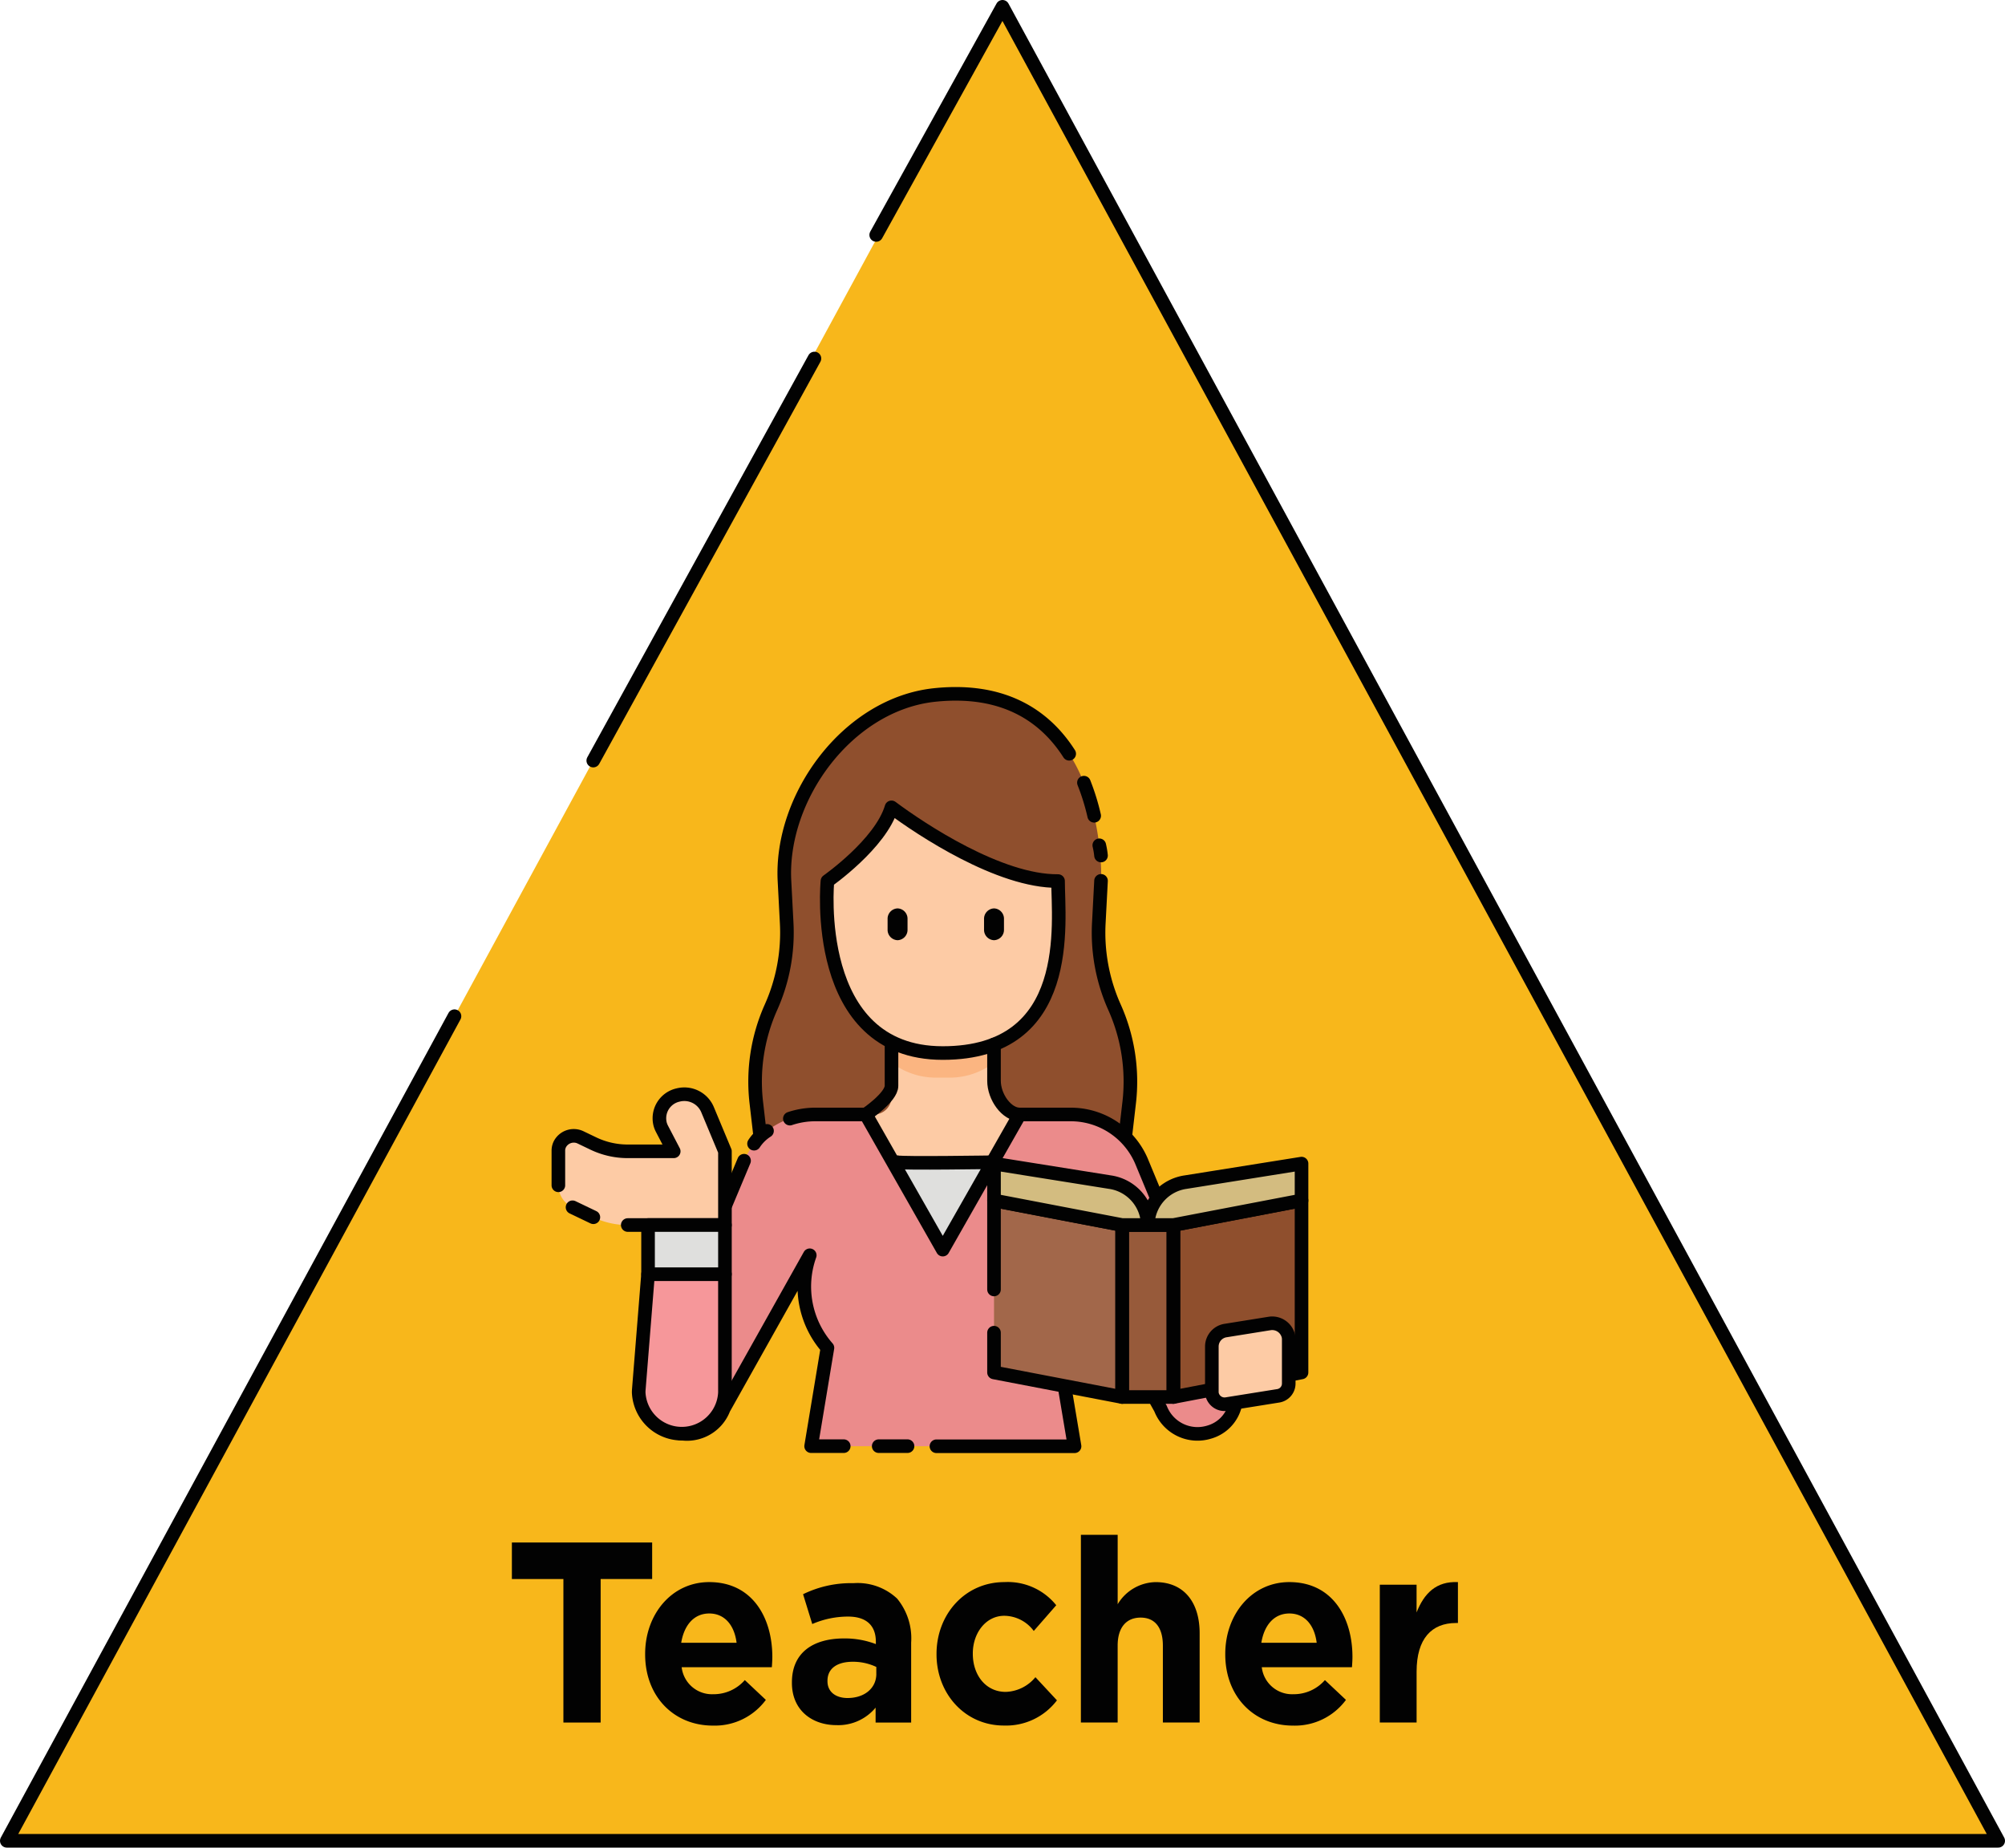 <svg xmlns="http://www.w3.org/2000/svg" width="231.916" height="213.688" viewBox="0 0 231.916 213.688">
  <g>
    <polygon points="115.958 0.787 173.543 106.844 231.129 212.902 115.958 212.902 0.787 212.902 58.372 106.844 115.958 0.787" fill="#f8b71b"/>
    <g>
      <path d="M65.168,182.625H59.21V178.4H75.434v4.223H69.476v16.6H65.168Z" fill="#020202"/>
      <path d="M74.623,191.339v-.059c0-4.547,3.049-8.3,7.412-8.3,5.007,0,7.3,4.134,7.3,8.655,0,.357-.028.774-.056,1.19H78.847a3.533,3.533,0,0,0,3.668,3.123,4.773,4.773,0,0,0,3.636-1.636l2.434,2.291a7.332,7.332,0,0,1-6.126,2.974C77.951,199.58,74.623,196.218,74.623,191.339ZM85.2,190c-.252-2.023-1.371-3.39-3.161-3.39-1.76,0-2.909,1.338-3.245,3.39Z" fill="#020202"/>
      <path d="M91.6,194.642v-.06c0-3.48,2.489-5.086,6.042-5.086a10.078,10.078,0,0,1,3.668.654v-.267c0-1.874-1.091-2.915-3.217-2.915a10.453,10.453,0,0,0-4.14.862l-1.063-3.447a12.577,12.577,0,0,1,5.819-1.278,6.673,6.673,0,0,1,5.061,1.784,7.224,7.224,0,0,1,1.622,5.087v9.249h-4.112V197.5a5.608,5.608,0,0,1-4.531,2.023C93.922,199.52,91.6,197.794,91.6,194.642Zm9.762-1.042v-.806a6.27,6.27,0,0,0-2.714-.6c-1.818,0-2.934.774-2.934,2.2v.06c0,1.22.953,1.933,2.321,1.933,1.984,0,3.329-1.155,3.329-2.791Z" fill="#020202"/>
      <path d="M108.327,191.339v-.059c0-4.547,3.273-8.3,7.86-8.3a7.183,7.183,0,0,1,5.987,2.677l-2.6,2.974a4.289,4.289,0,0,0-3.412-1.754c-2.128,0-3.637,1.992-3.637,4.342v.059c0,2.439,1.482,4.4,3.8,4.4a4.634,4.634,0,0,0,3.441-1.7l2.49,2.677a7.376,7.376,0,0,1-6.126,2.915C111.628,199.58,108.327,195.891,108.327,191.339Z" fill="#020202"/>
      <path d="M125.026,177.51h4.254v8.03a5.239,5.239,0,0,1,4.391-2.558c3.216,0,5.091,2.261,5.091,5.918v10.322h-4.254v-8.893c0-2.142-.954-3.242-2.574-3.242s-2.656,1.1-2.656,3.242v8.893h-4.254Z" fill="#020202"/>
      <path d="M141.725,191.339v-.059c0-4.547,3.049-8.3,7.412-8.3,5.007,0,7.3,4.135,7.3,8.655,0,.357-.028.774-.056,1.19H145.948a3.532,3.532,0,0,0,3.667,3.123,4.778,4.778,0,0,0,3.637-1.635l2.433,2.29a7.329,7.329,0,0,1-6.131,2.975C145.053,199.58,141.725,196.218,141.725,191.339ZM152.3,190c-.251-2.022-1.37-3.39-3.16-3.39-1.76,0-2.909,1.338-3.244,3.39Z" fill="#020202"/>
      <path d="M159.6,183.28h4.254v3.211c.867-2.2,2.265-3.629,4.783-3.509v4.729h-.22c-2.826,0-4.56,1.814-4.56,5.622v5.889H159.6Z" fill="#020202"/>
    </g>
    <g>
      <path d="M130.616,127.52l-.489,4.218-.329,2.842H88.3l-.33-2.842-.489-4.218a21.048,21.048,0,0,1,1.7-11.024,21.088,21.088,0,0,0,1.815-9.7l-.257-4.914c-.505-9.692,7.32-20.454,17.393-21.5,14.252-1.479,18.714,10.055,19.217,19.747a17.064,17.064,0,0,1,0,1.752l-.258,4.914a21.089,21.089,0,0,0,1.816,9.7,21.038,21.038,0,0,1,1.7,11.024Z" fill="#8f4f2d"/>
      <path d="M127.354,101.877l-.258,4.915a21.089,21.089,0,0,0,1.816,9.7,21.027,21.027,0,0,1,1.7,11.024h0l-.489,4.217-.329,2.843H88.3l-.33-2.843-.489-4.217a21.046,21.046,0,0,1,1.7-11.024,21.088,21.088,0,0,0,1.815-9.7l-.257-4.915c-.505-9.692,7.32-20.453,17.393-21.5,7.782-.807,12.646,2.265,15.54,6.8" fill="none" stroke="#020202" stroke-linecap="round" stroke-linejoin="round" stroke-width="1.573"/>
      <path d="M127.153,97.764a9.458,9.458,0,0,1,.2,1.181" fill="none" stroke="#020202" stroke-linecap="round" stroke-linejoin="round" stroke-width="1.573"/>
      <path d="M125.376,90.522a26.105,26.105,0,0,1,1.186,3.827" fill="none" stroke="#020202" stroke-linecap="round" stroke-linejoin="round" stroke-width="1.573"/>
      <path d="M117.051,128.9a2.032,2.032,0,0,1-2.075-1.987V117.53H103.119v9.377a2.031,2.031,0,0,1-2.072,1.989H98.673v8.525h20.75V128.9Z" fill="#fdcba5"/>
      <path d="M109.942,124.634a8.343,8.343,0,0,0,5.034-1.742V117.53H103.119v5.361a8.356,8.356,0,0,0,5.035,1.743Z" fill="#fbb581"/>
      <path d="M122.387,101.9v7.1a13.351,13.351,0,0,1-26.678,0v-7.1a19.563,19.563,0,0,0,6.836-7.426l.574-1.1.842.674a37.418,37.418,0,0,0,12.5,6.553A38.223,38.223,0,0,0,122.387,101.9Z" fill="#fdcba5"/>
      <path d="M101.638,134.58h14.821v9.946H101.638Z" fill="#dfdfdd"/>
      <path d="M139.24,165.779a4.52,4.52,0,0,1-5-2.861l-9.79-17.6a10.707,10.707,0,0,1-2.067,10.579l1.907,11.369H93.822l1.887-11.369a10.727,10.727,0,0,1-2.046-10.708l-9.948,17.736a4.546,4.546,0,0,1-5.7,2.694,4.274,4.274,0,0,1-2.856-5.328l.022-.072,10.883-25.965A8.894,8.894,0,0,1,94.31,128.9h5.845l8.893,15.628,8.893-15.636h5.823a8.9,8.9,0,0,1,8.26,5.377l10.758,25.938a4.28,4.28,0,0,1-2.775,5.38c-.046.015-.093.029-.14.042A4.636,4.636,0,0,1,139.24,165.779Z" fill="#eb8b8b"/>
      <path d="M87.22,132.275a5.039,5.039,0,0,1,1.5-1.482" fill="none" stroke="#020202" stroke-linecap="round" stroke-linejoin="round" stroke-width="1.573"/>
      <path d="M97.593,167.258H93.822l1.887-11.369a10.727,10.727,0,0,1-2.046-10.708l-9.948,17.736a4.547,4.547,0,0,1-5.7,2.694,4.274,4.274,0,0,1-2.856-5.328l.022-.072,10.883-25.965" fill="none" stroke="#020202" stroke-linecap="round" stroke-linejoin="round" stroke-width="1.573"/>
      <path d="M104.973,167.258h-3.335" fill="none" stroke="#020202" stroke-linecap="round" stroke-linejoin="round" stroke-width="1.573"/>
      <path d="M91.362,129.377a9.262,9.262,0,0,1,2.948-.481h5.845l8.893,15.629,8.893-15.629h5.823a8.9,8.9,0,0,1,8.26,5.377l10.758,25.938a4.28,4.28,0,0,1-2.775,5.38c-.046.015-.093.029-.14.042a4.583,4.583,0,0,1-5.625-2.713l-9.79-17.6a10.706,10.706,0,0,1-2.068,10.58l1.908,11.369H108.316" fill="none" stroke="#020202" stroke-linecap="round" stroke-linejoin="round" stroke-width="1.573"/>
      <path d="M73.891,160.689l1.068-13.322h8.893v13.689a4.993,4.993,0,0,1-9.975,0C73.876,160.933,73.881,160.811,73.891,160.689Z" fill="#f6979a"/>
      <path d="M73.891,160.689l1.068-13.322h8.893v13.689a4.993,4.993,0,0,1-9.975,0C73.876,160.933,73.881,160.811,73.891,160.689Z" fill="none" stroke="#020202" stroke-linecap="round" stroke-linejoin="round" stroke-width="1.573"/>
      <path d="M78.446,126.641a2.757,2.757,0,0,0-2.114,3.278c.005.025.011.049.016.073a2.743,2.743,0,0,0,.22.566l1.357,2.6H72.613a9.2,9.2,0,0,1-3.977-.9l-1.476-.708a1.816,1.816,0,0,0-2.387.762,1.648,1.648,0,0,0-.187.762v4.014a2.832,2.832,0,0,0,1.638,2.542l2.412,1.156a9.2,9.2,0,0,0,3.977.9h11.24v-8.525l-2.03-4.863a2.914,2.914,0,0,0-3.374-1.654Z" fill="#fdcba5"/>
      <path d="M72.613,141.683h11.24v-8.525l-2.03-4.863a2.914,2.914,0,0,0-3.374-1.654h0a2.757,2.757,0,0,0-2.114,3.278c.005.025.01.049.016.073a2.743,2.743,0,0,0,.22.566l1.357,2.6H72.613a9.2,9.2,0,0,1-3.977-.9l-1.476-.708a1.816,1.816,0,0,0-2.387.762,1.648,1.648,0,0,0-.187.762v4.014" fill="none" stroke="#020202" stroke-linecap="round" stroke-linejoin="round" stroke-width="1.573"/>
      <path d="M66.224,139.628l2.411,1.155" fill="none" stroke="#020202" stroke-linecap="round" stroke-linejoin="round" stroke-width="1.573"/>
      <path d="M74.96,141.683h8.893v5.684H74.96Z" fill="#dfdfdd"/>
      <path d="M74.96,141.683h8.893v5.684H74.96Z" fill="none" stroke="#020202" stroke-linecap="round" stroke-linejoin="round" stroke-width="1.573"/>
      <path d="M129.8,161.575l-14.822-2.841V138.842l14.822,2.841Z" fill="#a2674a"/>
      <path d="M135.726,161.575l14.821-2.841V138.842l-14.821,2.841Z" fill="#8f4f2d"/>
      <path d="M129.8,141.683h5.928v19.892H129.8Z" fill="#975a3a"/>
      <path d="M114.976,149.136V138.842l14.822,2.841v19.892l-14.822-2.841v-4.6" fill="none" stroke="#020202" stroke-linecap="round" stroke-linejoin="round" stroke-width="1.573"/>
      <path d="M135.726,161.575l14.821-2.841V138.842l-14.821,2.841Z" fill="none" stroke="#020202" stroke-linecap="round" stroke-linejoin="round" stroke-width="1.573"/>
      <path d="M129.8,141.683h5.928v19.892H129.8Z" fill="none" stroke="#020202" stroke-linecap="round" stroke-linejoin="round" stroke-width="1.573"/>
      <path d="M132.762,141.683a5.1,5.1,0,0,0-4.386-4.963l-13.4-2.14v4.262l14.822,2.841h2.964a5.1,5.1,0,0,1,4.386-4.963l13.4-2.14v4.262l-14.821,2.841Z" fill="#d3bc80"/>
      <path d="M132.762,141.683a5.1,5.1,0,0,0-4.386-4.963l-13.4-2.14v4.262l14.822,2.841h2.964a5.1,5.1,0,0,1,4.386-4.963l13.4-2.14v4.262l-14.821,2.841Z" fill="none" stroke="#020202" stroke-linecap="round" stroke-linejoin="round" stroke-width="1.573"/>
      <path d="M147.826,161.44l-5.928.948a1.478,1.478,0,0,1-1.706-1.168,1.3,1.3,0,0,1-.019-.233v-5.281a1.873,1.873,0,0,1,1.613-1.824l5.034-.807a1.923,1.923,0,0,1,2.221,1.52,1.829,1.829,0,0,1,.026.305v5.134A1.439,1.439,0,0,1,147.826,161.44Z" fill="#fdcba5"/>
      <path d="M147.826,161.44l-5.928.948a1.478,1.478,0,0,1-1.706-1.168,1.3,1.3,0,0,1-.019-.233v-5.281a1.873,1.873,0,0,1,1.613-1.824l5.034-.807a1.923,1.923,0,0,1,2.221,1.52,1.829,1.829,0,0,1,.026.305v5.134A1.439,1.439,0,0,1,147.826,161.44Z" fill="none" stroke="#020202" stroke-linecap="round" stroke-linejoin="round" stroke-width="1.573"/>
      <path d="M103.82,108.741h0a1.2,1.2,0,0,1-1.153-1.226v-1.226a1.2,1.2,0,0,1,1.153-1.226h0a1.194,1.194,0,0,1,1.153,1.226v1.226A1.194,1.194,0,0,1,103.82,108.741Z" fill="#020202"/>
      <path d="M114.976,108.741h0a1.2,1.2,0,0,1-1.153-1.226v-1.226a1.2,1.2,0,0,1,1.153-1.226h0a1.194,1.194,0,0,1,1.153,1.226v1.226A1.194,1.194,0,0,1,114.976,108.741Z" fill="#020202"/>
    </g>
    <path d="M95.709,101.9s6.161-4.311,7.408-8.525c3.422,2.554,12.5,8.587,19.268,8.525,0,4.767,1.94,19.892-13.339,19.892S95.709,101.9,95.709,101.9Z" fill="none" stroke="#020202" stroke-linecap="round" stroke-linejoin="round" stroke-width="1.573"/>
    <path d="M103.119,121.082v4.5c0,1.324-2.964,3.313-2.964,3.313" fill="none" stroke="#020202" stroke-linecap="round" stroke-linejoin="round" stroke-width="1.573"/>
    <path d="M114.976,120.8v4.188c0,1.92,1.483,3.907,2.964,3.907" fill="none" stroke="#020202" stroke-linecap="round" stroke-linejoin="round" stroke-width="1.573"/>
    <path d="M103.82,134.418c.546.162,11.156,0,11.156,0" fill="none" stroke="#020202" stroke-linecap="round" stroke-linejoin="round" stroke-width="1.573"/>
    <line x1="94.205" y1="41.463" x2="68.622" y2="87.967" fill="none" stroke="#020202" stroke-linecap="round" stroke-linejoin="round" stroke-width="1.573"/>
    <polyline points="52.57 117.53 36.369 147.367 0.787 212.902 231.129 212.902 115.958 0.787 101.349 27.173" fill="none" stroke="#020202" stroke-linecap="round" stroke-linejoin="round" stroke-width="1.573"/>
  </g>
</svg>
